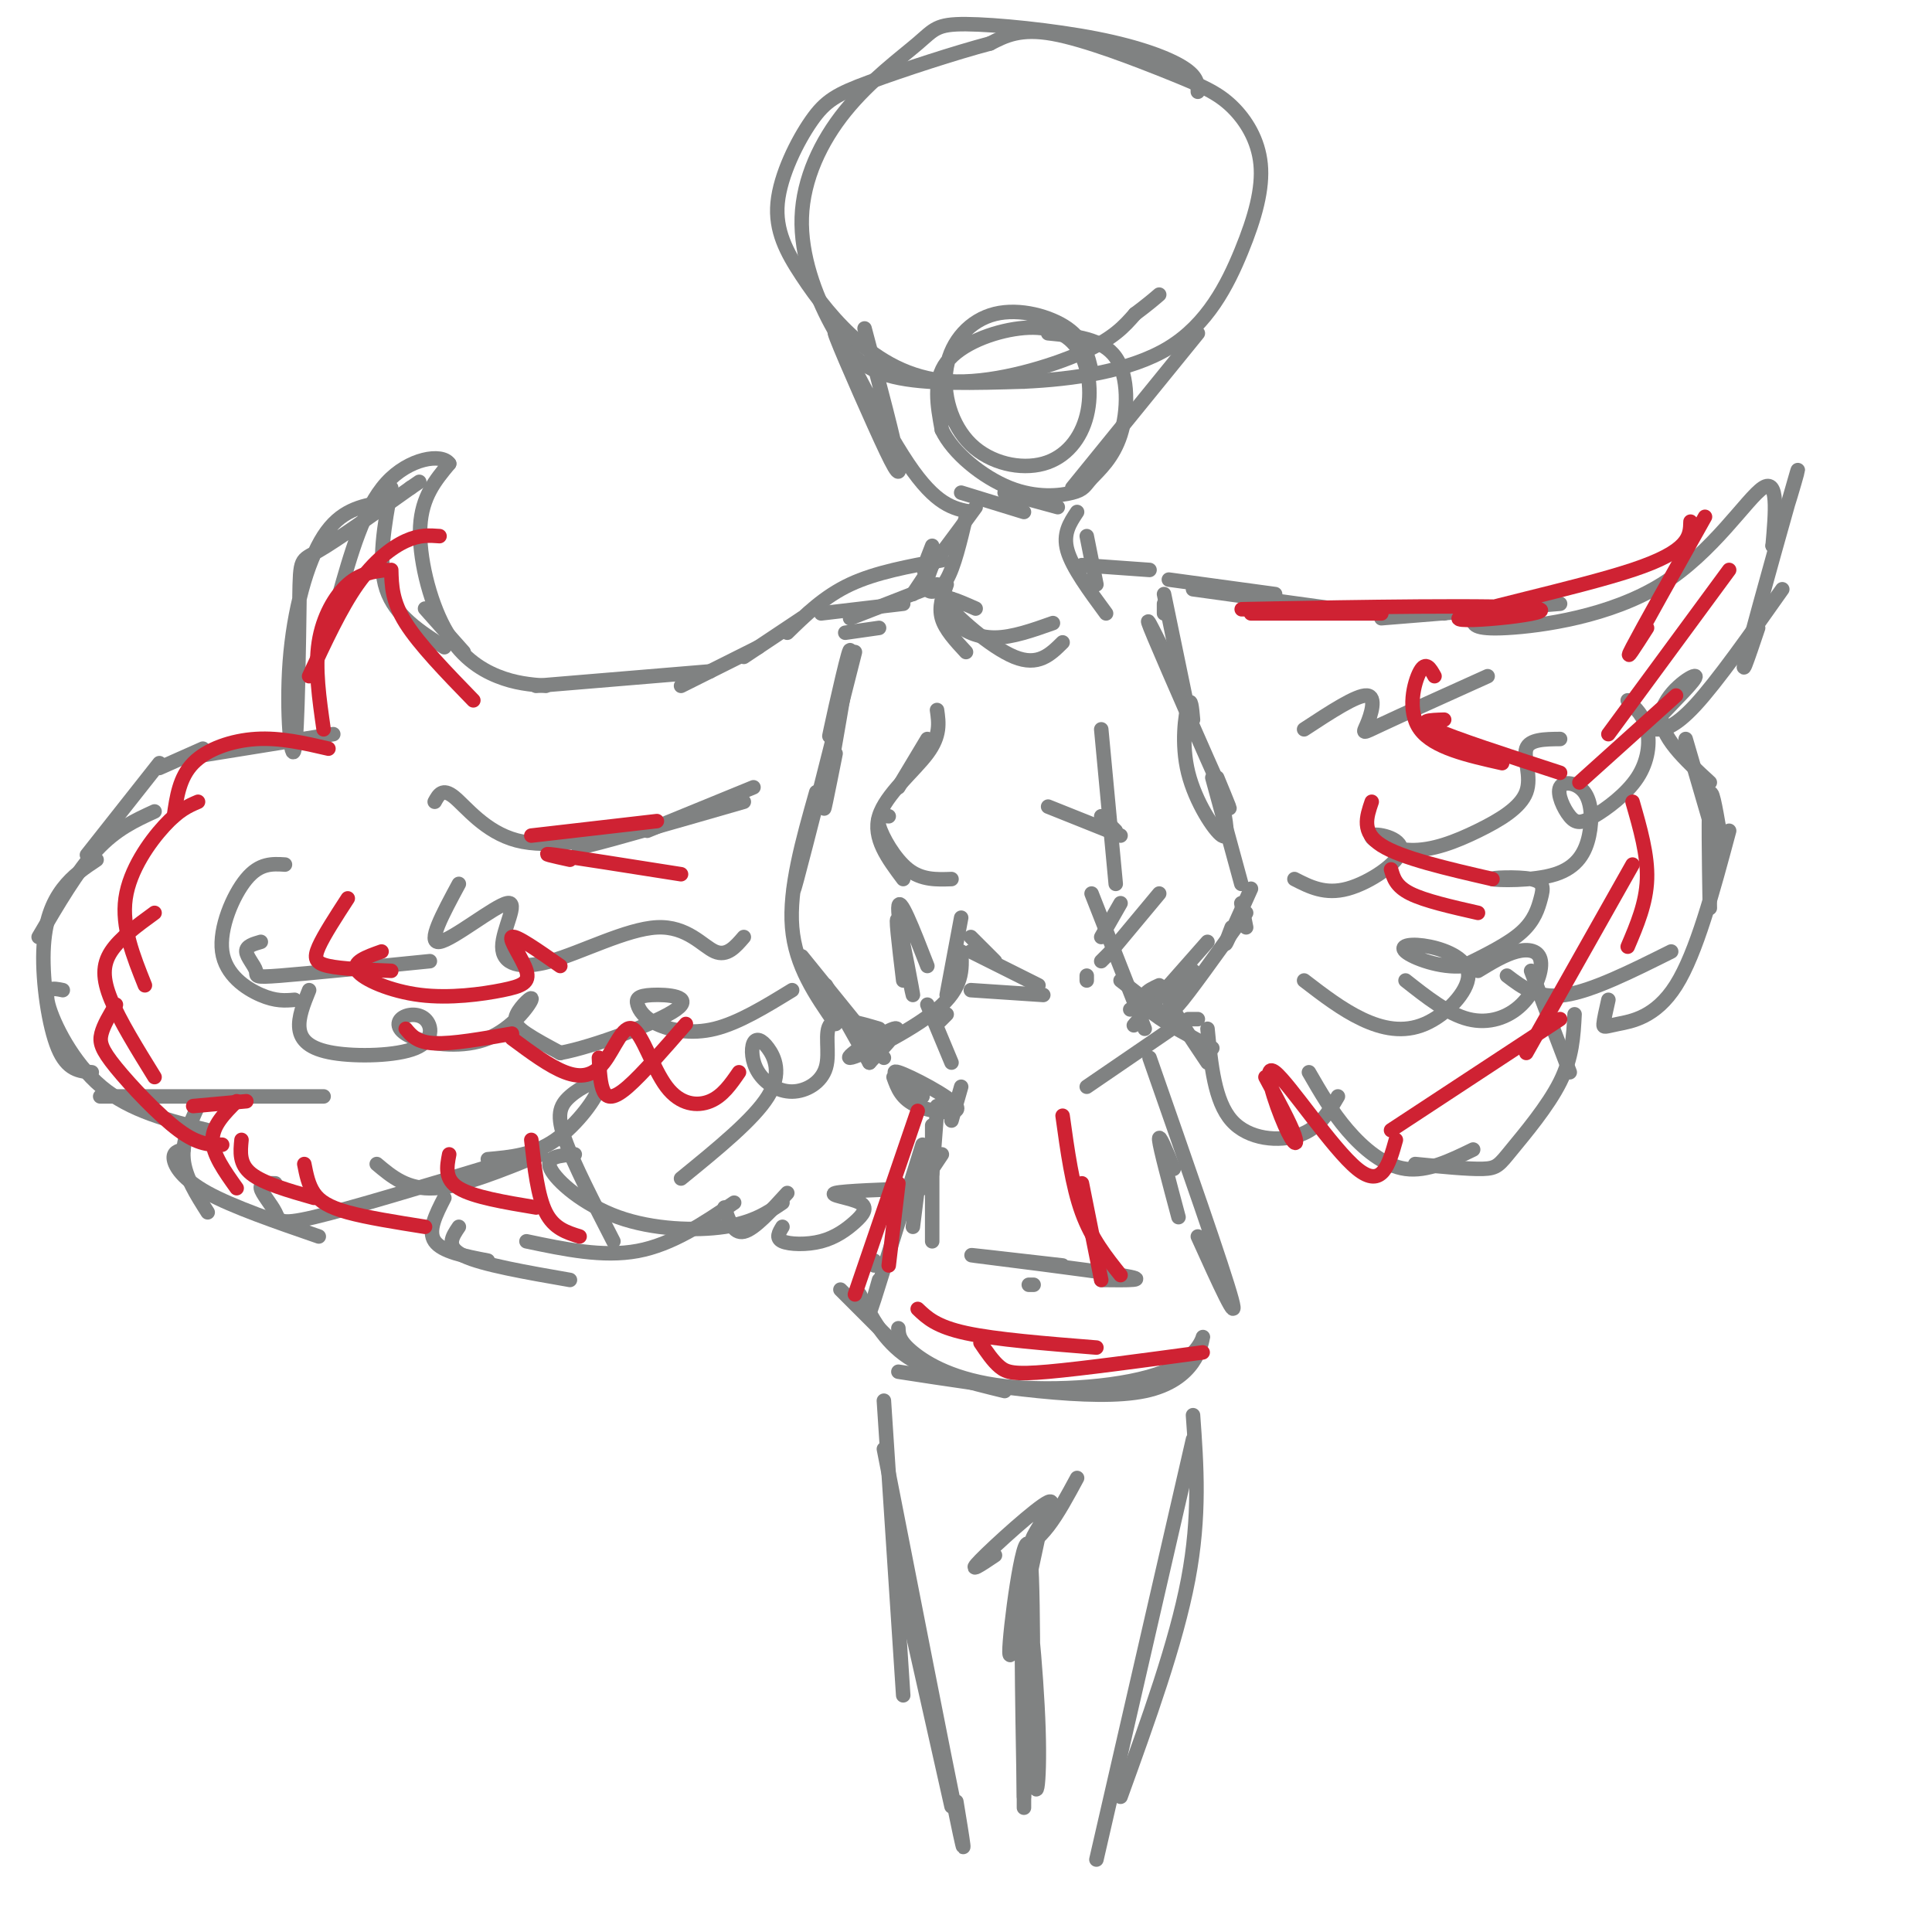 <svg viewBox='0 0 400 400' version='1.1' xmlns='http://www.w3.org/2000/svg' xmlns:xlink='http://www.w3.org/1999/xlink'><g fill='none' stroke='#808282' stroke-width='3' stroke-linecap='round' stroke-linejoin='round'><path d='M248,19c0.006,-1.537 0.011,-3.073 -3,-5c-3.011,-1.927 -9.040,-4.243 -18,-6c-8.960,-1.757 -20.851,-2.953 -27,-3c-6.149,-0.047 -6.555,1.056 -10,4c-3.445,2.944 -9.929,7.728 -15,14c-5.071,6.272 -8.730,14.032 -9,22c-0.270,7.968 2.851,16.145 6,22c3.149,5.855 6.328,9.387 13,11c6.672,1.613 16.836,1.306 27,1'/><path d='M212,79c10.144,-0.463 22.004,-2.120 30,-7c7.996,-4.880 12.127,-12.981 15,-20c2.873,-7.019 4.488,-12.955 4,-18c-0.488,-5.045 -3.079,-9.198 -6,-12c-2.921,-2.802 -6.171,-4.255 -13,-7c-6.829,-2.745 -17.237,-6.784 -24,-8c-6.763,-1.216 -9.882,0.392 -13,2'/><path d='M205,9c-7.071,1.860 -18.249,5.512 -25,8c-6.751,2.488 -9.075,3.814 -12,8c-2.925,4.186 -6.451,11.231 -7,17c-0.549,5.769 1.881,10.261 5,15c3.119,4.739 6.929,9.724 12,14c5.071,4.276 11.404,7.844 20,8c8.596,0.156 19.456,-3.098 26,-6c6.544,-2.902 8.772,-5.451 11,-8'/><path d='M235,65c2.667,-2.000 3.833,-3.000 5,-4'/><path d='M226,77c-0.731,-3.248 -1.462,-6.496 -5,-9c-3.538,-2.504 -9.882,-4.265 -15,-3c-5.118,1.265 -9.010,5.557 -10,11c-0.990,5.443 0.923,12.039 5,16c4.077,3.961 10.317,5.287 15,4c4.683,-1.287 7.810,-5.187 9,-10c1.190,-4.813 0.443,-10.537 -2,-14c-2.443,-3.463 -6.581,-4.663 -12,-4c-5.419,0.663 -12.120,3.189 -15,7c-2.880,3.811 -1.940,8.905 -1,14'/><path d='M195,89c2.268,4.796 8.439,9.787 14,12c5.561,2.213 10.512,1.648 13,1c2.488,-0.648 2.512,-1.380 4,-3c1.488,-1.620 4.439,-4.128 6,-9c1.561,-4.872 1.732,-12.106 -1,-16c-2.732,-3.894 -8.366,-4.447 -14,-5'/><path d='M179,68c3.183,11.965 6.367,23.930 7,28c0.633,4.070 -1.284,0.246 -5,-8c-3.716,-8.246 -9.231,-20.912 -8,-19c1.231,1.912 9.209,18.404 15,27c5.791,8.596 9.396,9.298 13,10'/><path d='M248,69c0.000,0.000 -26.000,32.000 -26,32'/><path d='M199,102c0.000,0.000 13.000,4.000 13,4'/><path d='M208,102c0.000,0.000 11.000,3.000 11,3'/><path d='M225,111c0.000,0.000 2.000,10.000 2,10'/><path d='M223,106c-1.500,2.250 -3.000,4.500 -2,8c1.000,3.500 4.500,8.250 8,13'/><path d='M200,107c-1.222,5.156 -2.444,10.311 -4,13c-1.556,2.689 -3.444,2.911 -4,2c-0.556,-0.911 0.222,-2.956 1,-5'/><path d='M202,105c-4.250,5.833 -8.500,11.667 -10,13c-1.500,1.333 -0.250,-1.833 1,-5'/><path d='M193,117c0.000,0.000 -4.000,6.000 -4,6'/><path d='M195,127c0.000,0.000 1.000,1.000 1,1'/><path d='M196,121c-0.833,2.333 -1.667,4.667 -1,7c0.667,2.333 2.833,4.667 5,7'/><path d='M197,124c-0.200,1.711 -0.400,3.422 1,5c1.400,1.578 4.400,3.022 8,3c3.600,-0.022 7.800,-1.511 12,-3'/><path d='M220,133c-2.533,2.511 -5.067,5.022 -10,3c-4.933,-2.022 -12.267,-8.578 -14,-11c-1.733,-2.422 2.133,-0.711 6,1'/><path d='M194,121c0.000,0.000 -18.000,7.000 -18,7'/><path d='M174,143c-1.458,6.137 -2.917,12.274 -2,8c0.917,-4.274 4.208,-18.958 4,-16c-0.208,2.958 -3.917,23.560 -5,30c-1.083,6.440 0.458,-1.280 2,-9'/><path d='M177,135c-5.167,20.417 -10.333,40.833 -12,47c-1.667,6.167 0.167,-1.917 2,-10'/><path d='M169,164c-2.833,10.000 -5.667,20.000 -5,28c0.667,8.000 4.833,14.000 9,20'/><path d='M166,198c0.000,0.000 17.000,21.000 17,21'/><path d='M171,204c0.000,0.000 9.000,16.000 9,16'/><path d='M224,117c0.000,0.000 14.000,1.000 14,1'/><path d='M241,125c0.000,0.000 0.000,2.000 0,2'/><path d='M241,123c0.000,0.000 6.000,29.000 6,29'/><path d='M241,135c-2.422,-4.889 -4.844,-9.778 -2,-3c2.844,6.778 10.956,25.222 14,32c3.044,6.778 1.022,1.889 -1,-3'/><path d='M247,149c-0.214,-2.423 -0.429,-4.845 -1,-3c-0.571,1.845 -1.500,7.958 0,14c1.500,6.042 5.429,12.012 7,13c1.571,0.988 0.786,-3.006 0,-7'/><path d='M251,161c0.000,0.000 6.000,22.000 6,22'/><path d='M257,187c0.000,0.000 1.000,5.000 1,5'/><path d='M259,184c-2.167,4.833 -4.333,9.667 -5,11c-0.667,1.333 0.167,-0.833 1,-3'/><path d='M258,189c-6.083,8.500 -12.167,17.000 -14,19c-1.833,2.000 0.583,-2.500 3,-7'/><path d='M250,195c-6.833,7.750 -13.667,15.500 -15,17c-1.333,1.500 2.833,-3.250 7,-8'/><path d='M247,201c0.000,0.000 -13.000,8.000 -13,8'/><path d='M192,153c0.000,0.000 -6.000,10.000 -6,10'/><path d='M194,147c0.378,2.644 0.756,5.289 -2,9c-2.756,3.711 -8.644,8.489 -10,13c-1.356,4.511 1.822,8.756 5,13'/><path d='M184,169c-1.311,-0.111 -2.622,-0.222 -2,2c0.622,2.222 3.178,6.778 6,9c2.822,2.222 5.911,2.111 9,2'/><path d='M217,167c0.000,0.000 15.000,6.000 15,6'/><path d='M228,169c0.000,0.000 3.000,3.000 3,3'/><path d='M228,151c0.000,0.000 3.000,32.000 3,32'/><path d='M240,185c0.000,0.000 -10.000,12.000 -10,12'/><path d='M230,197c0.000,0.000 -2.000,2.000 -2,2'/><path d='M232,187c0.000,0.000 -4.000,7.000 -4,7'/><path d='M192,200c-2.970,-7.625 -5.940,-15.250 -6,-12c-0.060,3.250 2.792,17.375 3,18c0.208,0.625 -2.226,-12.250 -3,-15c-0.774,-2.750 0.113,4.625 1,12'/><path d='M199,197c0.220,3.720 0.440,7.440 -5,12c-5.440,4.560 -16.542,9.958 -18,10c-1.458,0.042 6.726,-5.274 9,-6c2.274,-0.726 -1.363,3.137 -5,7'/><path d='M232,203c0.000,0.000 9.000,7.000 9,7'/><path d='M244,212c0.000,0.000 -19.000,13.000 -19,13'/><path d='M192,208c0.000,0.000 5.000,12.000 5,12'/><path d='M196,210c0.000,0.000 -2.000,2.000 -2,2'/><path d='M185,223c0.821,2.298 1.643,4.595 5,6c3.357,1.405 9.250,1.917 8,0c-1.250,-1.917 -9.643,-6.262 -12,-7c-2.357,-0.738 1.321,2.131 5,5'/><path d='M199,190c0.000,0.000 -3.000,16.000 -3,16'/><path d='M225,202c0.000,0.000 0.000,1.000 0,1'/><path d='M226,185c0.000,0.000 11.000,28.000 11,28'/><path d='M199,225c0.000,0.000 -2.000,7.000 -2,7'/><path d='M195,229c0.000,0.000 -1.000,0.000 -1,0'/><path d='M195,239c0.000,0.000 -2.000,3.000 -2,3'/><path d='M194,230c0.000,0.000 -1.000,13.000 -1,13'/><path d='M191,238c0.000,0.000 -2.000,16.000 -2,16'/><path d='M193,233c0.000,0.000 0.000,24.000 0,24'/><path d='M238,219c7.667,21.917 15.333,43.833 17,50c1.667,6.167 -2.667,-3.417 -7,-13'/><path d='M243,242c-1.583,-3.833 -3.167,-7.667 -3,-6c0.167,1.667 2.083,8.833 4,16'/><path d='M191,237c-4.250,13.667 -8.500,27.333 -10,32c-1.500,4.667 -0.250,0.333 1,-4'/><path d='M181,261c0.000,0.000 0.000,1.000 0,1'/><path d='M174,267c0.000,0.000 12.000,12.000 12,12'/><path d='M178,268c2.500,4.833 5.000,9.667 10,13c5.000,3.333 12.500,5.167 20,7'/><path d='M186,275c0.049,1.312 0.097,2.623 3,5c2.903,2.377 8.659,5.819 19,7c10.341,1.181 25.267,0.100 33,-3c7.733,-3.100 8.274,-8.219 8,-7c-0.274,1.219 -1.364,8.777 -12,11c-10.636,2.223 -30.818,-0.888 -51,-4'/><path d='M201,194c0.000,0.000 5.000,5.000 5,5'/><path d='M201,197c0.000,0.000 14.000,7.000 14,7'/><path d='M216,206c0.000,0.000 -15.000,-1.000 -15,-1'/><path d='M220,262c-11.022,-1.267 -22.044,-2.533 -18,-2c4.044,0.533 23.156,2.867 30,4c6.844,1.133 1.422,1.067 -4,1'/><path d='M213,266c0.000,0.000 1.000,0.000 1,0'/><path d='M183,290c0.000,0.000 4.000,61.000 4,61'/><path d='M183,300c6.250,31.917 12.500,63.833 15,76c2.500,12.167 1.250,4.583 0,-3'/><path d='M186,325c0.000,0.000 11.000,49.000 11,49'/><path d='M247,293c0.750,10.417 1.500,20.833 -1,34c-2.500,13.167 -8.250,29.083 -14,45'/><path d='M247,298c0.000,0.000 -20.000,87.000 -20,87'/><path d='M223,306c-1.989,3.691 -3.978,7.381 -6,10c-2.022,2.619 -4.078,4.166 -3,2c1.078,-2.166 5.290,-8.045 3,-7c-2.290,1.045 -11.083,9.013 -14,12c-2.917,2.987 0.041,0.994 3,-1'/><path d='M215,318c-2.973,13.936 -5.946,27.872 -6,24c-0.054,-3.872 2.812,-25.551 4,-22c1.188,3.551 0.700,32.333 1,44c0.300,11.667 1.388,6.218 1,-6c-0.388,-12.218 -2.254,-31.205 -3,-30c-0.746,1.205 -0.373,22.603 0,44'/><path d='M212,372c0.000,6.000 0.000,-1.000 0,-8'/><path d='M182,130c0.000,0.000 -7.000,1.000 -7,1'/><path d='M187,125c0.000,0.000 -17.000,2.000 -17,2'/><path d='M195,116c-6.833,1.250 -13.667,2.500 -19,5c-5.333,2.500 -9.167,6.250 -13,10'/><path d='M166,128c0.000,0.000 -12.000,8.000 -12,8'/><path d='M157,134c0.000,0.000 -16.000,8.000 -16,8'/><path d='M147,139c0.000,0.000 -36.000,3.000 -36,3'/><path d='M113,142c-3.167,-0.262 -6.333,-0.524 -10,-2c-3.667,-1.476 -7.833,-4.167 -11,-10c-3.167,-5.833 -5.333,-14.810 -5,-21c0.333,-6.190 3.167,-9.595 6,-13'/><path d='M93,96c-1.511,-2.200 -8.289,-1.200 -13,4c-4.711,5.200 -7.356,14.600 -10,24'/><path d='M79,104c-4.256,0.796 -8.513,1.592 -12,7c-3.487,5.408 -6.205,15.427 -7,26c-0.795,10.573 0.333,21.700 1,18c0.667,-3.700 0.872,-22.227 1,-31c0.128,-8.773 0.179,-7.792 4,-10c3.821,-2.208 11.410,-7.604 19,-13'/><path d='M85,101c3.167,-2.167 1.583,-1.083 0,0'/><path d='M81,101c-1.417,7.750 -2.833,15.500 -1,21c1.833,5.500 6.917,8.750 12,12'/><path d='M88,126c0.000,0.000 8.000,9.000 8,9'/><path d='M69,152c0.000,0.000 -31.000,5.000 -31,5'/><path d='M42,155c0.000,0.000 -9.000,4.000 -9,4'/><path d='M33,158c0.000,0.000 -15.000,19.000 -15,19'/><path d='M32,168c-4.000,1.833 -8.000,3.667 -12,8c-4.000,4.333 -8.000,11.167 -12,18'/><path d='M20,178c-2.458,1.631 -4.917,3.262 -7,6c-2.083,2.738 -3.792,6.583 -4,13c-0.208,6.417 1.083,15.405 3,20c1.917,4.595 4.458,4.798 7,5'/><path d='M13,205c-2.000,-0.422 -4.000,-0.844 -3,3c1.000,3.844 5.000,11.956 11,17c6.000,5.044 14.000,7.022 22,9'/><path d='M27,227c-4.833,0.000 -9.667,0.000 -3,0c6.667,0.000 24.833,0.000 43,0'/><path d='M41,229c-1.667,3.667 -3.333,7.333 -3,11c0.333,3.667 2.667,7.333 5,11'/><path d='M38,238c-1.111,0.267 -2.222,0.533 -2,2c0.222,1.467 1.778,4.133 7,7c5.222,2.867 14.111,5.933 23,9'/><path d='M57,245c-1.595,-0.048 -3.190,-0.095 -3,1c0.190,1.095 2.167,3.333 3,5c0.833,1.667 0.524,2.762 8,1c7.476,-1.762 22.738,-6.381 38,-11'/><path d='M92,248c-1.750,3.417 -3.500,6.833 -2,9c1.500,2.167 6.250,3.083 11,4'/><path d='M95,254c-1.417,2.083 -2.833,4.167 1,6c3.833,1.833 12.917,3.417 22,5'/><path d='M109,257c7.917,1.667 15.833,3.333 23,2c7.167,-1.333 13.583,-5.667 20,-10'/><path d='M150,250c0.917,2.750 1.833,5.500 4,5c2.167,-0.500 5.583,-4.250 9,-8'/><path d='M162,254c-0.720,1.175 -1.440,2.350 0,3c1.440,0.650 5.041,0.774 8,0c2.959,-0.774 5.278,-2.444 7,-4c1.722,-1.556 2.848,-2.996 1,-4c-1.848,-1.004 -6.671,-1.573 -5,-2c1.671,-0.427 9.835,-0.714 18,-1'/><path d='M242,120c0.000,0.000 22.000,3.000 22,3'/><path d='M247,122c0.000,0.000 29.000,4.000 29,4'/><path d='M263,126c0.000,0.000 36.000,1.000 36,1'/><path d='M286,128c0.000,0.000 37.000,-3.000 37,-3'/><path d='M305,128c-0.048,1.196 -0.095,2.393 7,2c7.095,-0.393 21.333,-2.375 32,-9c10.667,-6.625 17.762,-17.893 21,-20c3.238,-2.107 2.619,4.946 2,12'/><path d='M367,113c2.060,-3.726 6.208,-19.042 5,-15c-1.208,4.042 -7.774,27.440 -10,36c-2.226,8.560 -0.113,2.280 2,-4'/><path d='M369,122c-6.747,9.562 -13.495,19.125 -18,24c-4.505,4.875 -6.768,5.063 -8,5c-1.232,-0.063 -1.433,-0.378 1,-3c2.433,-2.622 7.501,-7.552 7,-8c-0.501,-0.448 -6.572,3.586 -7,8c-0.428,4.414 4.786,9.207 10,14'/><path d='M349,153c0.000,0.000 7.000,24.000 7,24'/><path d='M356,172c-0.833,-4.833 -1.667,-9.667 -2,-7c-0.333,2.667 -0.167,12.833 0,23'/><path d='M358,172c-3.387,12.649 -6.774,25.298 -11,32c-4.226,6.702 -9.292,7.458 -12,8c-2.708,0.542 -3.060,0.869 -3,0c0.060,-0.869 0.530,-2.935 1,-5'/><path d='M346,197c-8.167,4.083 -16.333,8.167 -22,9c-5.667,0.833 -8.833,-1.583 -12,-4'/><path d='M317,201c0.000,0.000 8.000,21.000 8,21'/><path d='M326,210c-0.232,4.458 -0.464,8.917 -3,14c-2.536,5.083 -7.375,10.792 -10,14c-2.625,3.208 -3.036,3.917 -6,4c-2.964,0.083 -8.482,-0.458 -14,-1'/><path d='M305,238c-4.756,2.311 -9.511,4.622 -14,4c-4.489,-0.622 -8.711,-4.178 -12,-8c-3.289,-3.822 -5.644,-7.911 -8,-12'/><path d='M277,227c-1.933,3.289 -3.867,6.578 -8,8c-4.133,1.422 -10.467,0.978 -14,-3c-3.533,-3.978 -4.267,-11.489 -5,-19'/><path d='M251,217c-4.778,-2.556 -9.556,-5.111 -12,-7c-2.444,-1.889 -2.556,-3.111 -2,-4c0.556,-0.889 1.778,-1.444 3,-2'/><path d='M245,206c-1.917,-0.667 -3.833,-1.333 -3,1c0.833,2.333 4.417,7.667 8,13'/><path d='M248,211c0.000,0.000 -2.000,0.000 -2,0'/><path d='M78,241c3.167,2.667 6.333,5.333 12,5c5.667,-0.333 13.833,-3.667 22,-7'/><path d='M101,240c4.740,-0.423 9.480,-0.845 14,-4c4.520,-3.155 8.820,-9.041 9,-11c0.180,-1.959 -3.759,0.011 -6,2c-2.241,1.989 -2.783,3.997 -1,9c1.783,5.003 5.892,13.002 10,21'/><path d='M119,239c-3.113,0.226 -6.226,0.452 -5,3c1.226,2.548 6.792,7.417 14,10c7.208,2.583 16.060,2.881 22,2c5.940,-0.881 8.970,-2.940 12,-5'/><path d='M141,244c7.520,-6.121 15.039,-12.243 18,-17c2.961,-4.757 1.363,-8.150 0,-10c-1.363,-1.850 -2.492,-2.158 -3,-1c-0.508,1.158 -0.396,3.783 1,6c1.396,2.217 4.075,4.027 7,4c2.925,-0.027 6.095,-1.892 7,-5c0.905,-3.108 -0.456,-7.459 1,-9c1.456,-1.541 5.728,-0.270 10,1'/><path d='M156,163c0.000,0.000 -22.000,9.000 -22,9'/><path d='M154,166c-13.583,3.917 -27.167,7.833 -32,9c-4.833,1.167 -0.917,-0.417 3,-2'/><path d='M132,172c-9.200,1.867 -18.400,3.733 -25,2c-6.600,-1.733 -10.600,-7.067 -13,-9c-2.400,-1.933 -3.200,-0.467 -4,1'/><path d='M59,179c-2.619,-0.167 -5.238,-0.333 -8,3c-2.762,3.333 -5.667,10.167 -5,15c0.667,4.833 4.905,7.667 8,9c3.095,1.333 5.048,1.167 7,1'/><path d='M54,195c-1.530,0.440 -3.060,0.881 -3,2c0.060,1.119 1.708,2.917 2,4c0.292,1.083 -0.774,1.452 5,1c5.774,-0.452 18.387,-1.726 31,-3'/><path d='M64,205c-1.149,2.831 -2.298,5.663 -2,8c0.298,2.337 2.044,4.180 7,5c4.956,0.820 13.122,0.617 17,-1c3.878,-1.617 3.468,-4.648 2,-6c-1.468,-1.352 -3.992,-1.026 -5,0c-1.008,1.026 -0.499,2.752 3,4c3.499,1.248 9.987,2.017 15,0c5.013,-2.017 8.550,-6.819 9,-8c0.450,-1.181 -2.186,1.259 -3,3c-0.814,1.741 0.196,2.783 2,4c1.804,1.217 4.402,2.608 7,4'/><path d='M116,218c6.766,-1.220 20.182,-6.268 24,-9c3.818,-2.732 -1.960,-3.146 -5,-3c-3.040,0.146 -3.341,0.854 -3,2c0.341,1.146 1.322,2.732 4,4c2.678,1.268 7.051,2.220 12,1c4.949,-1.220 10.475,-4.610 16,-8'/><path d='M95,183c-3.346,6.208 -6.692,12.416 -4,12c2.692,-0.416 11.422,-7.456 14,-8c2.578,-0.544 -0.997,5.410 -1,9c-0.003,3.590 3.566,4.818 10,3c6.434,-1.818 15.732,-6.682 22,-7c6.268,-0.318 9.505,3.909 12,5c2.495,1.091 4.247,-0.955 6,-3'/><path d='M337,145c1.678,1.634 3.355,3.267 4,6c0.645,2.733 0.256,6.565 -2,10c-2.256,3.435 -6.381,6.474 -9,8c-2.619,1.526 -3.732,1.541 -5,0c-1.268,-1.541 -2.690,-4.636 -2,-6c0.690,-1.364 3.492,-0.995 5,1c1.508,1.995 1.722,5.616 1,9c-0.722,3.384 -2.382,6.532 -7,8c-4.618,1.468 -12.196,1.258 -13,1c-0.804,-0.258 5.166,-0.564 8,0c2.834,0.564 2.532,1.998 2,4c-0.532,2.002 -1.295,4.572 -4,7c-2.705,2.428 -7.353,4.714 -12,7'/><path d='M303,200c-4.721,0.519 -10.523,-1.684 -12,-3c-1.477,-1.316 1.369,-1.745 5,-1c3.631,0.745 8.045,2.664 8,6c-0.045,3.336 -4.551,8.091 -9,10c-4.449,1.909 -8.843,0.974 -13,-1c-4.157,-1.974 -8.079,-4.987 -12,-8'/><path d='M306,201c2.761,-1.681 5.522,-3.362 8,-4c2.478,-0.638 4.675,-0.233 5,2c0.325,2.233 -1.220,6.293 -4,9c-2.780,2.707 -6.794,4.059 -11,3c-4.206,-1.059 -8.603,-4.530 -13,-8'/><path d='M268,182c3.181,1.630 6.361,3.261 11,2c4.639,-1.261 10.735,-5.413 11,-8c0.265,-2.587 -5.301,-3.607 -6,-3c-0.699,0.607 3.467,2.842 8,3c4.533,0.158 9.431,-1.762 14,-4c4.569,-2.238 8.807,-4.795 10,-8c1.193,-3.205 -0.659,-7.059 0,-9c0.659,-1.941 3.830,-1.971 7,-2'/><path d='M308,140c-8.881,4.006 -17.762,8.012 -22,10c-4.238,1.988 -3.833,1.958 -3,0c0.833,-1.958 2.095,-5.845 0,-6c-2.095,-0.155 -7.548,3.423 -13,7'/></g>
<g fill='none' stroke='#cf2233' stroke-width='3' stroke-linecap='round' stroke-linejoin='round'><path d='M98,145c-5.583,-5.750 -11.167,-11.500 -14,-16c-2.833,-4.500 -2.917,-7.750 -3,-11'/><path d='M91,111c-2.067,-0.156 -4.133,-0.311 -7,1c-2.867,1.311 -6.533,4.089 -10,9c-3.467,4.911 -6.733,11.956 -10,19'/><path d='M80,118c-2.689,0.333 -5.378,0.667 -8,3c-2.622,2.333 -5.178,6.667 -6,12c-0.822,5.333 0.089,11.667 1,18'/><path d='M68,155c-4.978,-1.156 -9.956,-2.311 -15,-2c-5.044,0.311 -10.156,2.089 -13,5c-2.844,2.911 -3.422,6.956 -4,11'/><path d='M41,166c-1.978,0.844 -3.956,1.689 -7,5c-3.044,3.311 -7.156,9.089 -8,15c-0.844,5.911 1.578,11.956 4,18'/><path d='M32,189c-3.600,2.622 -7.200,5.244 -9,8c-1.800,2.756 -1.800,5.644 0,10c1.800,4.356 5.400,10.178 9,16'/><path d='M24,208c-1.274,2.113 -2.548,4.226 -3,6c-0.452,1.774 -0.083,3.208 3,7c3.083,3.792 8.881,9.940 13,13c4.119,3.060 6.560,3.030 9,3'/><path d='M40,229c0.000,0.000 11.000,-1.000 11,-1'/><path d='M49,228c-2.500,2.500 -5.000,5.000 -5,8c0.000,3.000 2.500,6.500 5,10'/><path d='M50,236c-0.250,2.500 -0.500,5.000 2,7c2.500,2.000 7.750,3.500 13,5'/><path d='M63,241c0.422,2.156 0.844,4.311 2,6c1.156,1.689 3.044,2.911 7,4c3.956,1.089 9.978,2.044 16,3'/><path d='M93,239c-0.500,2.583 -1.000,5.167 2,7c3.000,1.833 9.500,2.917 16,4'/><path d='M110,236c0.667,5.833 1.333,11.667 3,15c1.667,3.333 4.333,4.167 7,5'/><path d='M72,186c-2.467,3.800 -4.933,7.600 -6,10c-1.067,2.400 -0.733,3.400 2,4c2.733,0.600 7.867,0.800 13,1'/><path d='M79,197c-3.121,1.109 -6.242,2.218 -5,4c1.242,1.782 6.847,4.237 13,5c6.153,0.763 12.856,-0.167 17,-1c4.144,-0.833 5.731,-1.571 5,-4c-0.731,-2.429 -3.780,-6.551 -3,-7c0.780,-0.449 5.390,2.776 10,6'/><path d='M84,213c1.167,1.417 2.333,2.833 6,3c3.667,0.167 9.833,-0.917 16,-2'/><path d='M110,173c0.000,0.000 26.000,-3.000 26,-3'/><path d='M259,127c0.000,0.000 27.000,0.000 27,0'/><path d='M267,126c-8.136,0.124 -16.271,0.249 -3,0c13.271,-0.249 47.949,-0.871 54,0c6.051,0.871 -16.525,3.234 -16,2c0.525,-1.234 24.150,-6.067 36,-10c11.850,-3.933 11.925,-6.967 12,-10'/><path d='M353,107c-6.500,11.583 -13.000,23.167 -15,27c-2.000,3.833 0.500,-0.083 3,-4'/><path d='M358,118c0.000,0.000 -25.000,34.000 -25,34'/><path d='M347,144c0.000,0.000 -20.000,18.000 -20,18'/><path d='M297,140c-0.889,-1.600 -1.778,-3.200 -3,-1c-1.222,2.200 -2.778,8.200 0,12c2.778,3.800 9.889,5.400 17,7'/><path d='M299,149c-3.000,0.083 -6.000,0.167 -2,2c4.000,1.833 15.000,5.417 26,9'/><path d='M284,166c-1.083,3.167 -2.167,6.333 2,9c4.167,2.667 13.583,4.833 23,7'/><path d='M288,180c0.500,1.750 1.000,3.500 4,5c3.000,1.500 8.500,2.750 14,4'/><path d='M338,166c1.583,5.500 3.167,11.000 3,16c-0.167,5.000 -2.083,9.500 -4,14'/><path d='M338,179c0.000,0.000 -22.000,39.000 -22,39'/><path d='M323,211c0.000,0.000 -35.000,23.000 -35,23'/><path d='M289,236c-1.421,5.099 -2.842,10.198 -8,6c-5.158,-4.198 -14.053,-17.692 -17,-20c-2.947,-2.308 0.053,6.571 2,11c1.947,4.429 2.842,4.408 2,2c-0.842,-2.408 -3.421,-7.204 -6,-12'/><path d='M106,215c3.885,2.884 7.770,5.768 11,7c3.230,1.232 5.805,0.811 8,-2c2.195,-2.811 4.011,-8.011 6,-7c1.989,1.011 4.151,8.234 7,12c2.849,3.766 6.385,4.076 9,3c2.615,-1.076 4.307,-3.538 6,-6'/><path d='M124,219c0.133,2.778 0.267,5.556 1,7c0.733,1.444 2.067,1.556 5,-1c2.933,-2.556 7.467,-7.778 12,-13'/><path d='M118,178c-3.417,-0.750 -6.833,-1.500 -3,-1c3.833,0.500 14.917,2.250 26,4'/><path d='M190,230c0.000,0.000 -13.000,38.000 -13,38'/><path d='M186,245c0.000,0.000 -2.000,17.000 -2,17'/><path d='M220,231c1.000,7.250 2.000,14.500 4,20c2.000,5.500 5.000,9.250 8,13'/><path d='M224,245c0.000,0.000 4.000,20.000 4,20'/><path d='M190,271c1.917,1.833 3.833,3.667 10,5c6.167,1.333 16.583,2.167 27,3'/><path d='M203,278c1.289,1.911 2.578,3.822 4,5c1.422,1.178 2.978,1.622 10,1c7.022,-0.622 19.511,-2.311 32,-4'/></g>
</svg>